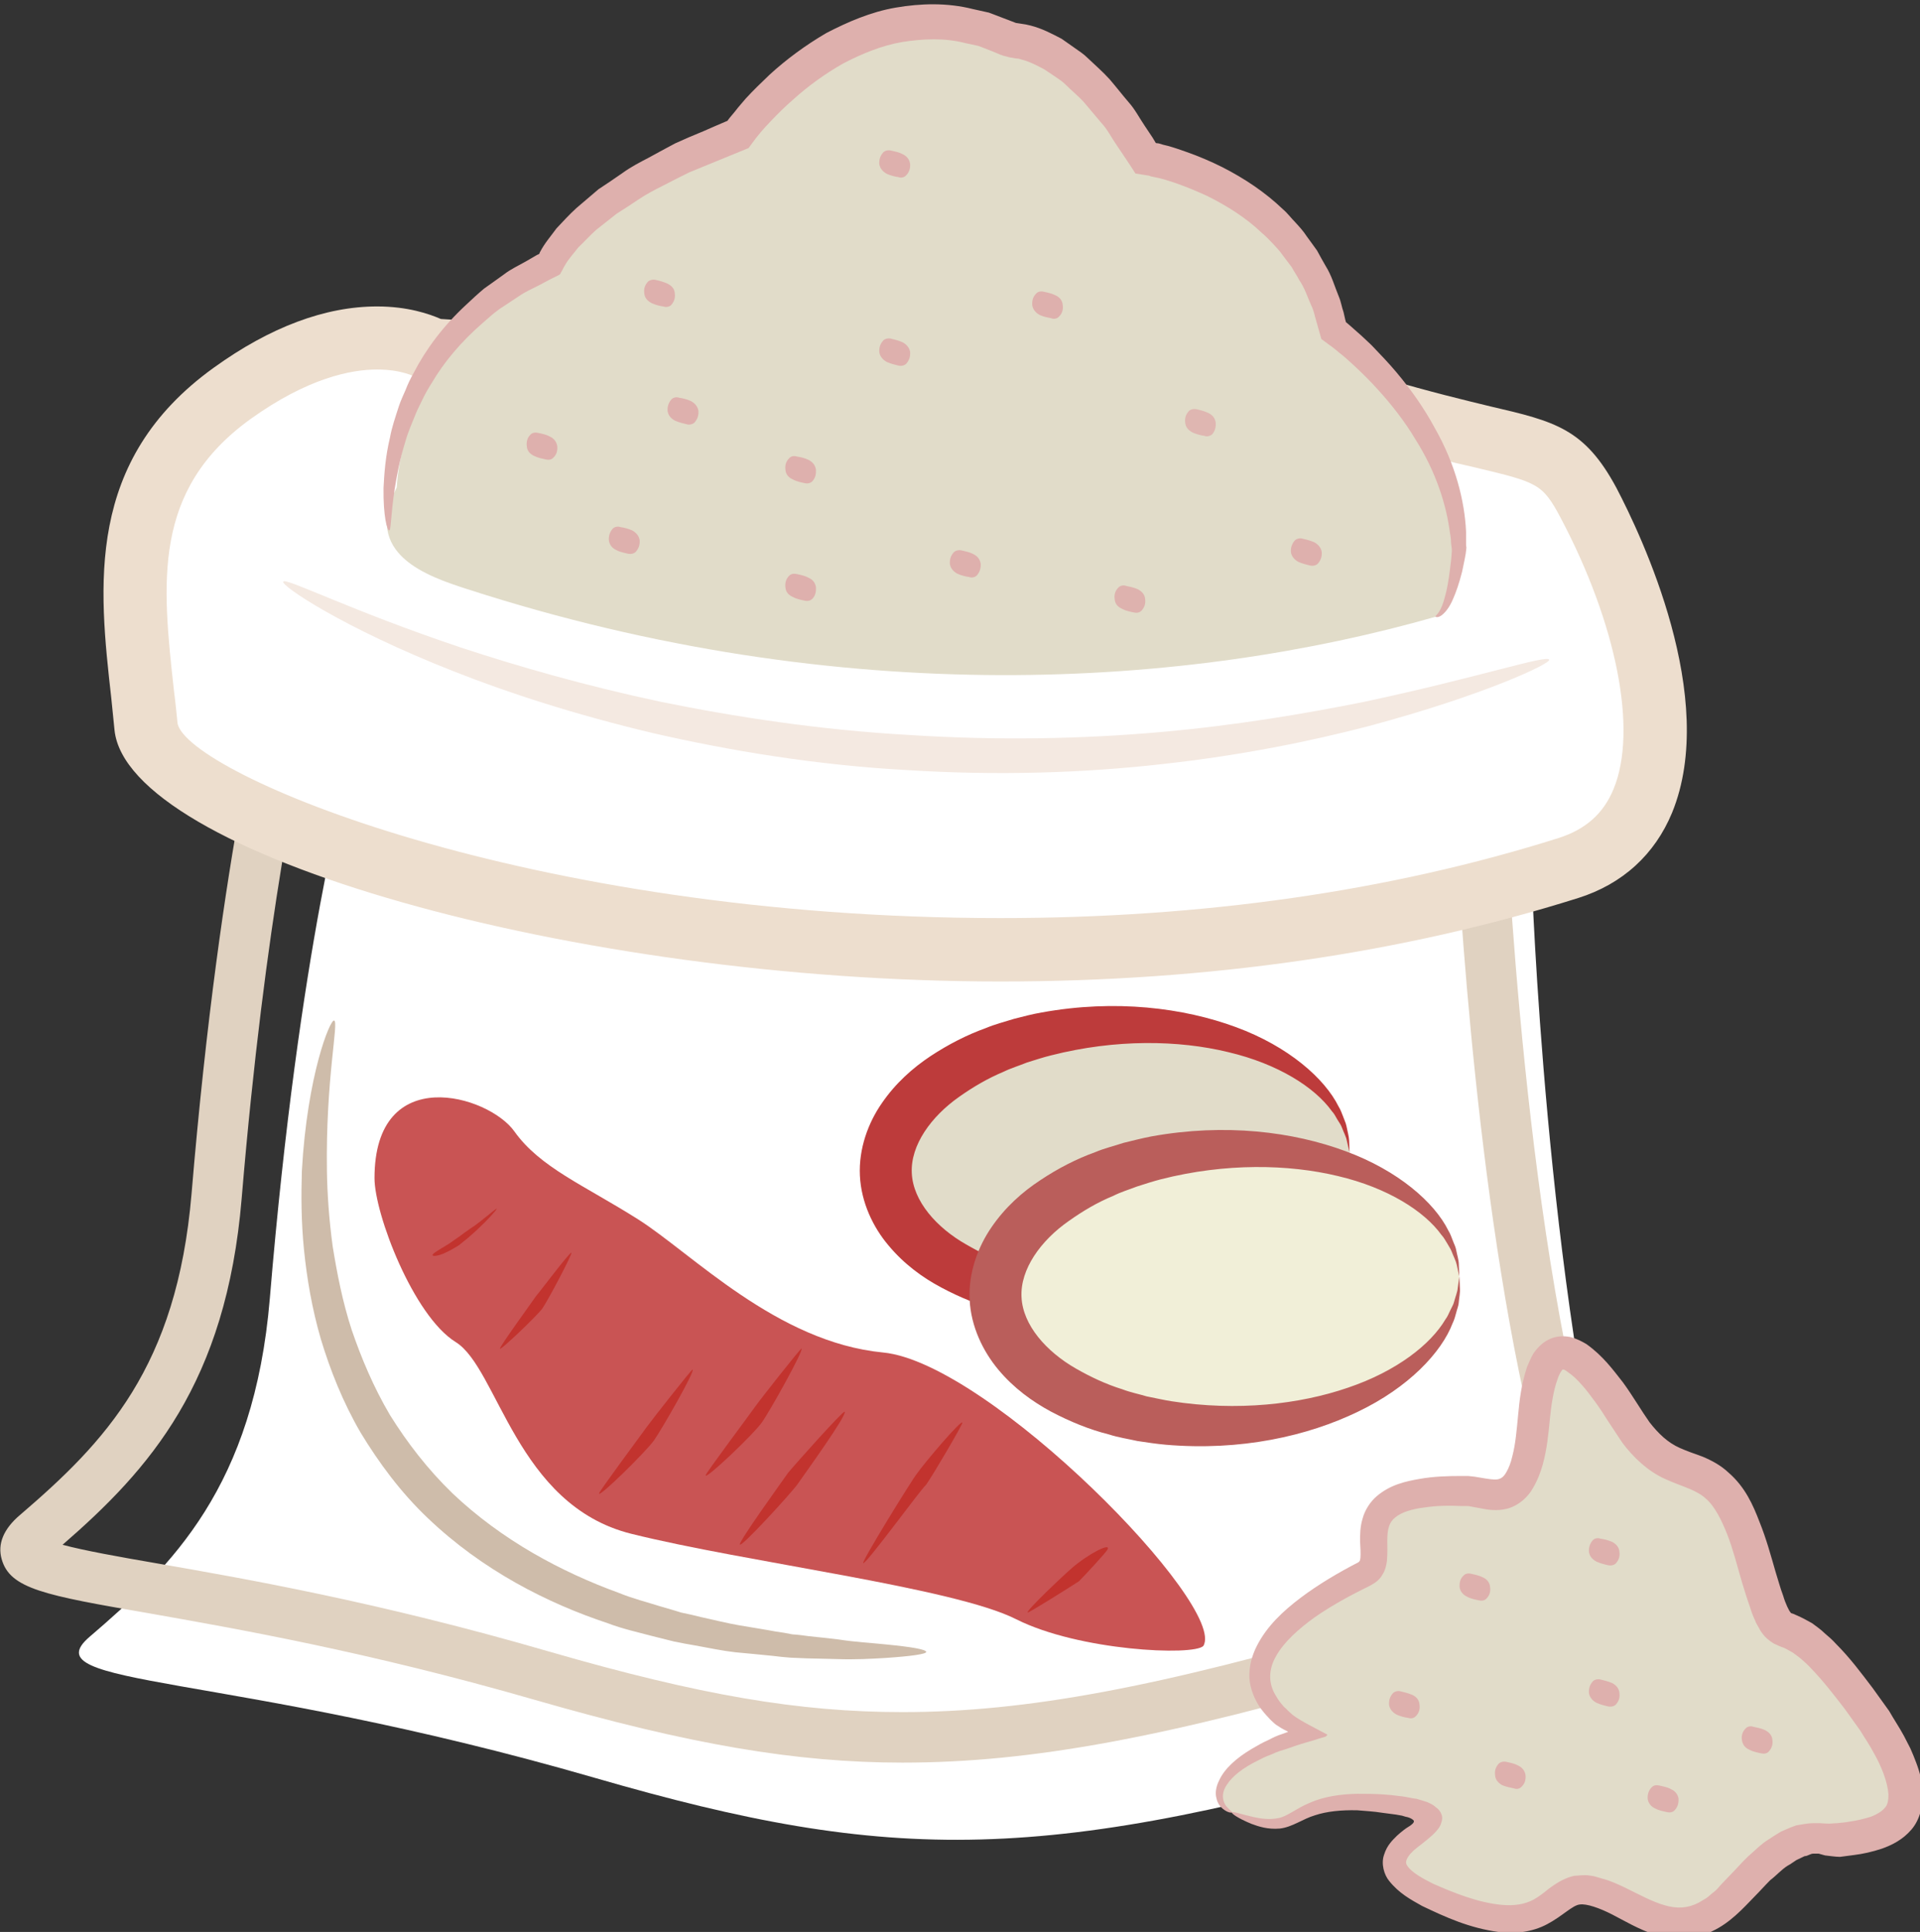 <?xml version="1.0" encoding="UTF-8" standalone="no"?>
<!-- Created with Inkscape (http://www.inkscape.org/) -->

<svg
   xmlns:dc="http://purl.org/dc/elements/1.1/"
   xmlns:cc="http://creativecommons.org/ns#"
   xmlns:rdf="http://www.w3.org/1999/02/22-rdf-syntax-ns#"
   xmlns:svg="http://www.w3.org/2000/svg"
   xmlns="http://www.w3.org/2000/svg"
   xmlns:sodipodi="http://sodipodi.sourceforge.net/DTD/sodipodi-0.dtd"
   xmlns:inkscape="http://www.inkscape.org/namespaces/inkscape"
   width="1582.26mm"
   height="1591.728mm"
   viewBox="0 0 1582.26 1591.728"
   version="1.1"
   id="svg8"
   inkscape:version="0.92.4 (5da689c313, 2019-01-14)"
   sodipodi:docname="4760.svg">
  <rect x="0" y="0" width="1582.26" height="1591.728" fill="#333333" stroke="none"/>
  <defs
     id="defs2">
    <style
       type="text/css"
       id="style2"><![CDATA[
    .fil0 {fill:#351E04;fill-rule:nonzero}
    .fil2 {fill:#C1A06C;fill-rule:nonzero}
    .fil4 {fill:#D3B785;fill-rule:nonzero}
    .fil1 {fill:#DBC49A;fill-rule:nonzero}
    .fil3 {fill:#EDDBB7;fill-rule:nonzero}
   ]]></style>
    <style
       type="text/css"
       id="style2-8"><![CDATA[
    .fil4 {fill:#B2A159;fill-rule:nonzero}
    .fil6 {fill:#CEBCAA;fill-rule:nonzero}
    .fil1 {fill:#E0D2C1;fill-rule:nonzero}
    .fil7 {fill:#E8D99A;fill-rule:nonzero}
    .fil2 {fill:#EDDECE;fill-rule:nonzero}
    .fil3 {fill:#EDE4BE;fill-rule:nonzero}
    .fil5 {fill:#F4E9E1;fill-rule:nonzero}
    .fil0 {fill:white;fill-rule:nonzero}
   ]]></style>
    <style
       type="text/css"
       id="style2-3"><![CDATA[
    .fil5 {fill:#BA5E5B;fill-rule:nonzero}
    .fil3 {fill:#BD3B3B;fill-rule:nonzero}
    .fil1 {fill:#C2332E;fill-rule:nonzero}
    .fil0 {fill:#C95454;fill-rule:nonzero}
    .fil2 {fill:#E1DCC9;fill-rule:nonzero}
    .fil4 {fill:#F1EFD8;fill-rule:nonzero}
   ]]></style>
  </defs>
  <sodipodi:namedview
     id="base"
     pagecolor="#ffffff"
     bordercolor="#666666"
     borderopacity="1.0"
     inkscape:pageopacity="0.0"
     inkscape:pageshadow="2"
     inkscape:zoom="0.0875"
     inkscape:cx="7154.2853"
     inkscape:cy="3236.5628"
     inkscape:document-units="mm"
     inkscape:current-layer="Vrstva_x0020_1-7"
     showgrid="false"
     inkscape:window-width="1920"
     inkscape:window-height="1051"
     inkscape:window-x="-9"
     inkscape:window-y="-9"
     inkscape:window-maximized="1" />
  <g
     inkscape:label="Vrstva 1"
     inkscape:groupmode="layer"
     id="layer1"
     transform="translate(2152.33,828.459)">
    <g
       transform="matrix(0.265,0,0,0.265,-2733.683,-3722.944)"
       id="Vrstva_x0020_1">
      <g
         transform="matrix(1.114,0,0,1.114,-6499.145,-2949.8)"
         id="Vrstva_x0020_1-7">
        <path
           d="m 12079.571,14908.714 c 0,0 38,1128 241,1901 109,416 328,324 219,444 -100,110 -501,18 -733,86 -1083,317 -1510,316 -2342,75 -1037,-300 -1578,-251 -1411,-394 230,-197 459,-419 503,-944 82,-985 219,-1458 219,-1458 z"
           style="fill:#ffffff;fill-rule:nonzero"
           id="path7-9"
           class="fil0"
           inkscape:connector-curvature="0" />
        <path
           d="m 7978,16764 c 59,16 159,34 264,52 247,43 619,108 1094,246 422,122 698,169 987,169 344,0 713,-69 1315,-245 116,-34 258,-32 388,-30 26,0 51,0 75,0 54,0 196,0 234,-32 -59,-46 -165,-132 -231,-382 -176,-667 -229,-1606 -241,-1854 l -3183,-280 c -37,152 -137,611 -202,1389 -43,517 -258,757 -500,967 z m 2345,608 c -299,0 -596,-51 -1026,-175 -468,-135 -836,-199 -1079,-242 -290,-50 -387,-68 -410,-151 -12,-42 5,-84 51,-123 238,-204 438,-412 479,-896 82,-981 216,-1452 221,-1472 l 16,-56 3425,301 2,62 c 0,12 39,1130 238,1886 55,209 136,272 185,309 29,23 62,48 66,94 4,43 -22,78 -48,107 -68,75 -201,81 -342,81 -25,0 -50,0 -76,0 -26,-1 -52,-1 -78,-1 -91,0 -193,3 -269,25 -617,181 -996,251 -1355,251 z"
           style="fill:#e0d2c1;fill-rule:nonzero"
           id="path9-9"
           class="fil1"
           inkscape:connector-curvature="0" />
        <path
           d="m 9010,13430 c 0,0 -208,-131 -558,120 -350,252 -274,602 -241,930 33,329 2167,963 3972,394 364,-114 259,-632 55,-1017 -99,-186 -154,-132 -591,-263 z"
           style="fill:#ffffff;fill-rule:nonzero"
           id="path11-2"
           class="fil0"
           inkscape:connector-curvature="0" />
        <path
           d="m 8856,13484 c -73,0 -194,24 -353,138 -276,199 -247,458 -214,759 4,30 7,61 10,91 29,139 971,543 2297,543 v 0 c 564,0 1089,-75 1560,-224 74,-24 124,-68 152,-137 67,-163 9,-459 -148,-756 -51,-96 -65,-99 -236,-140 -71,-16 -167,-39 -293,-76 l -2649,-165 -19,-12 c 0,0 -37,-21 -107,-21 z m 1740,1708 v 0 c -1190,0 -2438,-355 -2473,-702 -3,-30 -6,-59 -9,-89 -35,-311 -74,-663 286,-922 158,-114 312,-171 456,-171 86,0 146,21 178,35 l 2628,164 10,3 c 126,37 218,59 292,77 181,42 263,62 352,228 69,132 286,586 155,906 -48,116 -138,199 -262,238 -489,154 -1031,233 -1613,233 z"
           style="fill:#eddece;fill-rule:nonzero"
           id="path13"
           class="fil2"
           inkscape:connector-curvature="0" />
        <path
           d="m 8911,13813 c 0,0 11,-416 427,-624 0,0 77,-197 525,-361 0,0 329,-470 766,-262 0,0 175,-11 372,328 0,0 438,66 525,481 0,0 351,252 351,613 0,0 -19,173 -66,186 -689,197 -1652,263 -2703,-77 -112,-36 -295,-98 -197,-284 z"
           style="fill:#e1dcc9;fill-opacity:1;fill-rule:nonzero"
           id="path15-1"
           class="fil3"
           inkscape:connector-curvature="0" />
        <path
           d="m 11811,14174 c -1,-3 4,-5 9,-13 6,-9 12,-23 17,-43 6,-20 10,-45 14,-76 2,-15 4,-31 5,-49 1,-6 -1,-15 -2,-25 0,-9 -1,-18 -3,-28 -10,-77 -38,-169 -97,-262 -28,-47 -64,-94 -106,-140 -21,-23 -44,-46 -68,-68 -12,-11 -24,-22 -37,-32 -14,-12 -22,-18 -51,-39 -5,-18 -10,-35 -15,-53 -4,-13 -6,-26 -12,-38 -11,-24 -19,-51 -35,-74 -6,-12 -14,-23 -21,-36 -8,-11 -17,-22 -25,-33 -8,-12 -18,-22 -28,-33 -10,-10 -20,-21 -31,-30 -43,-41 -95,-74 -151,-102 -28,-13 -57,-25 -88,-36 -15,-5 -30,-10 -46,-14 -8,-2 -16,-3 -24,-5 l -5,-2 -13,-2 -25,-4 c -17,-27 -35,-53 -53,-80 -14,-20 -25,-43 -42,-61 -16,-19 -32,-38 -48,-57 -16,-18 -35,-33 -53,-51 -9,-9 -19,-15 -29,-22 l -30,-20 c -21,-11 -42,-22 -63,-27 -5,-2 -10,-3 -14,-3 l -7,-1 c -7,-2 -11,-1 -19,-4 l -12,-3 c -4,-2 -4,-2 -6,-2 l -9,-4 -17,-7 -36,-14 -37,-8 c -58,-15 -118,-12 -176,-3 -58,10 -113,33 -165,60 -51,29 -98,63 -141,102 -22,19 -42,39 -62,60 -9,10 -19,20 -28,31 l -13,16 -20,27 c -56,23 -112,46 -166,68 -24,12 -48,24 -71,36 -24,12 -47,24 -68,38 -21,14 -42,28 -63,41 -19,15 -38,30 -57,45 -18,16 -33,33 -50,49 -13,17 -29,34 -38,51 -1,2 -1,1 -3,5 l -4,8 -4,7 -2,4 c -1,1 -2,1 -3,2 l -26,13 c -10,5 -20,11 -30,16 -20,10 -40,19 -57,31 -18,12 -36,24 -53,35 -17,12 -32,26 -47,39 -60,52 -108,109 -142,167 -9,14 -17,28 -24,42 -7,15 -14,28 -20,42 -11,28 -23,54 -30,80 -16,51 -24,96 -30,133 -11,74 -10,115 -15,115 -6,1 -17,-40 -16,-118 2,-39 5,-87 18,-141 5,-28 15,-57 25,-88 5,-15 12,-30 19,-46 6,-16 14,-32 23,-48 33,-64 82,-130 146,-189 16,-15 32,-30 50,-45 18,-13 37,-26 56,-40 18,-14 40,-24 61,-36 10,-6 21,-12 31,-18 l 5,-2 v -1 h 1 c 0,0 0,-1 1,-2 0,0 0,-1 -1,1 0,1 1,-3 2,-4 13,-25 30,-44 46,-66 18,-19 36,-39 56,-57 20,-17 41,-35 61,-52 23,-15 45,-30 68,-46 22,-16 47,-29 72,-42 24,-13 49,-27 74,-40 26,-12 52,-23 79,-34 22,-10 44,-19 67,-29 0,0 0,0 0,0 l 6,-8 15,-18 c 9,-12 20,-24 30,-36 21,-23 44,-45 67,-67 47,-43 100,-82 158,-116 60,-31 124,-59 194,-71 70,-12 144,-14 215,4 l 45,10 42,16 34,13 c -2,0 0,0 1,0 l 13,2 c 9,1 18,3 26,5 32,8 60,23 87,37 l 37,26 c 13,9 25,17 35,27 21,20 43,39 62,60 18,21 35,43 53,64 18,20 30,44 45,66 l 22,33 9,15 v -1 1 l 8,1 c 9,3 17,5 26,7 18,5 35,11 52,17 34,12 67,26 99,42 63,32 121,71 170,118 13,11 23,25 35,37 11,12 22,24 31,38 10,14 20,27 29,40 8,15 16,29 24,43 17,27 25,57 37,86 6,14 8,29 13,43 l 5,22 c 2,5 1,5 1,5 l 1,1 c 0,0 19,16 32,28 13,11 26,24 39,36 24,25 48,50 69,75 43,51 79,103 107,155 59,103 84,206 88,290 0,11 0,21 0,31 0,5 0,10 1,15 -1,2 0,5 -1,8 l -1,8 c -3,18 -7,35 -10,50 -8,32 -17,58 -26,78 -9,21 -20,35 -30,43 -5,4 -10,6 -13,6 -3,0 -5,0 -5,-1 z"
           style="fill:#deb0ad;fill-opacity:1;fill-rule:nonzero"
           id="path17-0"
           class="fil4"
           inkscape:connector-curvature="0" />
        <path
           d="m 12128,14294 c 4,11 -182,99 -503,185 -161,42 -356,82 -575,106 -218,25 -461,33 -715,17 -254,-14 -494,-54 -708,-103 -215,-51 -404,-112 -558,-173 -310,-122 -482,-239 -475,-250 7,-12 188,81 499,185 155,51 342,105 553,150 211,43 446,79 695,93 248,16 486,11 701,-8 215,-19 407,-52 567,-84 320,-68 514,-133 519,-118 z"
           style="fill:#f4e9e1;fill-rule:nonzero"
           id="path19-6"
           class="fil5"
           inkscape:connector-curvature="0" />
        <path
           d="m 9338,13671 c 11,5 19,14 21,27 1,13 -2,24 -11,32 -5,6 -14,7 -21,5 -9,-2 -21,-4 -33,-10 -11,-5 -19,-14 -20,-26 -2,-14 2,-25 10,-33 5,-6 14,-7 22,-5 9,2 21,4 32,10 z"
           style="fill:#deb0ad;fill-opacity:1;fill-rule:nonzero"
           id="path21"
           class="fil4"
           inkscape:connector-curvature="0" />
        <path
           d="m 9568,13933 c 11,6 19,15 21,27 1,14 -3,24 -11,33 -5,5 -14,7 -22,5 -8,-2 -21,-4 -32,-10 -11,-5 -19,-14 -21,-27 -1,-13 3,-24 11,-33 5,-5 14,-7 22,-4 8,1 21,4 32,9 z"
           style="fill:#deb0ad;fill-opacity:1;fill-rule:nonzero"
           id="path23"
           class="fil4"
           inkscape:connector-curvature="0" />
        <path
           d="m 9732,13572 c 11,6 19,15 21,27 1,14 -3,24 -11,33 -5,5 -14,7 -21,5 -9,-2 -21,-5 -33,-10 -11,-6 -19,-14 -21,-27 -1,-13 3,-24 11,-33 5,-5 14,-7 22,-4 8,1 21,4 32,9 z"
           style="fill:#deb0ad;fill-opacity:1;fill-rule:nonzero"
           id="path25"
           class="fil4"
           inkscape:connector-curvature="0" />
        <path
           d="m 9666,13244 c 12,6 20,14 21,27 2,13 -2,24 -10,33 -5,5 -14,7 -22,4 -9,-1 -21,-4 -32,-9 -12,-6 -20,-15 -21,-27 -2,-14 2,-24 10,-33 5,-5 15,-7 22,-5 9,2 21,5 32,10 z"
           style="fill:#deb0ad;fill-opacity:1;fill-rule:nonzero"
           id="path27"
           class="fil4"
           inkscape:connector-curvature="0" />
        <path
           d="m 10060,13736 c 12,6 19,15 21,27 1,14 -2,24 -10,33 -6,6 -15,7 -22,5 -9,-2 -21,-4 -32,-10 -12,-5 -20,-14 -21,-27 -2,-13 2,-24 10,-32 5,-6 14,-8 22,-5 9,1 21,4 32,9 z"
           style="fill:#deb0ad;fill-opacity:1;fill-rule:nonzero"
           id="path29"
           class="fil4"
           inkscape:connector-curvature="0" />
        <path
           d="m 10060,14065 c 12,5 19,14 21,26 1,14 -2,25 -10,33 -6,6 -15,7 -22,5 -9,-2 -21,-4 -32,-10 -12,-5 -20,-14 -21,-26 -2,-14 2,-25 10,-33 5,-6 14,-7 22,-5 9,2 21,4 32,10 z"
           style="fill:#deb0ad;fill-opacity:1;fill-rule:nonzero"
           id="path31"
           class="fil4"
           inkscape:connector-curvature="0" />
        <path
           d="m 10520,13999 c 11,5 19,14 21,27 1,13 -3,24 -11,33 -5,5 -14,7 -22,4 -8,-1 -21,-4 -32,-9 -11,-6 -19,-15 -21,-27 -1,-14 3,-24 11,-33 5,-5 14,-7 22,-5 8,2 21,4 32,10 z"
           style="fill:#deb0ad;fill-opacity:1;fill-rule:nonzero"
           id="path33"
           class="fil4"
           inkscape:connector-curvature="0" />
        <path
           d="m 10323,13408 c 11,6 19,15 21,27 1,14 -3,24 -11,33 -5,5 -14,7 -22,5 -8,-2 -21,-5 -32,-10 -11,-6 -19,-15 -21,-27 -1,-14 3,-24 11,-33 5,-5 14,-7 22,-5 8,2 21,5 32,10 z"
           style="fill:#deb0ad;fill-opacity:1;fill-rule:nonzero"
           id="path35"
           class="fil4"
           inkscape:connector-curvature="0" />
        <path
           d="m 10323,12883 c 11,5 19,14 21,27 1,13 -3,24 -11,32 -5,6 -14,8 -22,5 -8,-1 -21,-4 -32,-9 -11,-6 -19,-15 -21,-27 -1,-14 3,-24 11,-33 5,-5 14,-7 22,-5 8,2 21,4 32,10 z"
           style="fill:#deb0ad;fill-opacity:1;fill-rule:nonzero"
           id="path37"
           class="fil4"
           inkscape:connector-curvature="0" />
        <path
           d="m 10750,13277 c 11,5 19,14 20,27 2,13 -2,24 -10,32 -5,6 -14,8 -22,5 -9,-2 -21,-4 -32,-9 -11,-6 -19,-15 -21,-27 -1,-14 2,-24 11,-33 5,-6 14,-7 21,-5 9,2 21,4 33,10 z"
           style="fill:#deb0ad;fill-opacity:1;fill-rule:nonzero"
           id="path39"
           class="fil4"
           inkscape:connector-curvature="0" />
        <path
           d="m 11176,13605 c 12,6 19,14 21,27 1,13 -2,24 -10,33 -6,5 -15,7 -22,4 -9,-1 -21,-4 -32,-9 -12,-6 -20,-15 -21,-27 -2,-14 2,-24 10,-33 5,-5 14,-7 22,-5 9,2 21,5 32,10 z"
           style="fill:#dfb6b1;fill-opacity:1;fill-rule:nonzero"
           id="path41"
           class="fil4"
           inkscape:connector-curvature="0" />
        <path
           d="m 10979,14097 c 12,6 20,15 21,27 2,14 -2,24 -10,33 -6,6 -14,7 -22,5 -9,-2 -21,-4 -32,-10 -12,-5 -20,-14 -21,-27 -2,-13 2,-24 10,-32 5,-6 15,-8 22,-5 9,2 21,4 32,9 z"
           style="fill:#deb2ae;fill-opacity:1;fill-rule:nonzero"
           id="path43"
           class="fil4"
           inkscape:connector-curvature="0" />
        <path
           d="m 11472,13966 c 11,6 19,15 21,27 1,14 -3,24 -11,33 -5,5 -14,7 -22,5 -8,-2 -21,-5 -32,-10 -11,-6 -19,-15 -21,-27 -1,-13 3,-24 11,-33 5,-5 14,-7 21,-5 9,2 21,5 33,10 z"
           style="fill:#deb0ad;fill-opacity:1;fill-rule:nonzero"
           id="path45"
           class="fil4"
           inkscape:connector-curvature="0" />
        <path
           d="m 10389,17063 c 0,6 -41,12 -115,17 -37,2 -82,5 -135,3 -26,-1 -54,-1 -84,-2 -15,-1 -31,-1 -46,-2 -16,-1 -32,-3 -49,-5 -33,-3 -68,-7 -104,-10 -36,-4 -73,-12 -112,-19 -19,-3 -39,-7 -59,-11 -20,-5 -40,-10 -60,-15 -41,-11 -83,-20 -125,-36 -169,-56 -350,-148 -502,-293 -76,-72 -137,-155 -188,-239 -50,-86 -85,-175 -111,-261 -25,-86 -39,-170 -47,-249 -8,-79 -8,-153 -6,-220 15,-268 79,-424 90,-420 14,3 -24,163 -20,421 1,64 6,135 16,209 12,74 27,153 53,233 27,79 61,160 107,238 48,77 105,151 174,218 139,132 305,220 464,278 39,16 79,26 117,38 20,6 39,11 57,17 19,4 38,8 57,13 37,8 72,17 107,23 35,6 68,11 100,17 16,2 32,5 47,8 16,1 31,3 45,5 29,3 57,6 82,9 52,8 96,10 133,14 73,7 113,14 114,21 z"
           style="fill:#cebcaa;fill-rule:nonzero"
           id="path47"
           class="fil6"
           inkscape:connector-curvature="0" />
        <path
           d="m 11242,17511 c -68,-31 -54,-142 208,-219 0,0 -383,-175 164,-448 83,-41 -103,-242 285,-230 68,2 164,77 186,-197 22,-273 120,-230 262,0 143,230 252,33 351,383 98,350 43,55 295,394 252,339 87,378 -55,394 -79,8 -120,-44 -284,142 -164,186 -274,33 -405,0 -131,-33 -98,175 -438,22 -339,-153 208,-219 -120,-263 -328,-43 -230,121 -449,22 z"
           style="fill:#e1dcc9;fill-opacity:1;fill-rule:nonzero"
           id="path49"
           class="fil7"
           inkscape:connector-curvature="0" />
        <path
           d="m 11242,17511 c 2,-4 22,4 61,13 19,4 43,8 68,3 25,-4 50,-27 89,-43 38,-17 84,-24 132,-25 24,0 50,0 76,2 13,1 26,2 39,4 8,1 12,1 22,3 10,2 19,4 29,5 10,3 20,6 29,9 9,4 18,8 24,14 7,5 13,11 16,20 4,9 2,18 -1,26 -8,29 -70,66 -81,80 -9,8 -15,19 -16,24 -1,6 -1,9 5,17 13,17 42,33 70,47 59,26 126,53 192,59 33,3 63,-1 89,-15 14,-8 26,-17 43,-31 17,-12 39,-28 69,-35 14,-1 30,-3 43,-1 7,1 14,2 20,4 l 17,5 c 23,6 44,16 63,25 39,19 75,39 110,49 34,10 64,9 95,-7 7,-4 15,-9 22,-13 8,-6 15,-13 22,-18 8,-6 14,-15 21,-22 l 23,-24 c 17,-17 32,-35 50,-52 19,-16 35,-34 58,-48 12,-8 23,-15 35,-22 14,-6 27,-12 42,-17 14,-2 31,-6 45,-6 h 21 l 17,1 c 13,1 20,-1 30,-1 10,-1 23,-2 33,-4 22,-3 43,-8 62,-14 18,-7 32,-16 39,-25 8,-8 10,-21 10,-37 -2,-34 -19,-78 -42,-118 -11,-21 -25,-41 -37,-61 -14,-20 -29,-40 -43,-60 -30,-39 -61,-79 -94,-113 -8,-9 -17,-17 -25,-24 -9,-8 -18,-14 -26,-20 -9,-5 -17,-10 -26,-14 -7,-2 -11,-4 -22,-9 -8,-3 -21,-13 -29,-21 -7,-8 -14,-17 -17,-24 -4,-7 -9,-15 -11,-21 -6,-13 -11,-26 -14,-37 -9,-25 -16,-48 -23,-71 -14,-48 -25,-92 -41,-133 -16,-40 -35,-79 -60,-100 -13,-12 -27,-19 -45,-27 -19,-8 -43,-16 -67,-27 -50,-22 -91,-62 -121,-102 -14,-21 -28,-42 -39,-59 -12,-19 -23,-36 -36,-54 -24,-33 -51,-67 -77,-84 -6,-5 -11,-7 -12,-7 -1,0 -1,0 -2,0 1,-3 -9,9 -14,25 -12,32 -18,72 -22,112 -4,41 -8,85 -20,128 -6,22 -15,45 -28,67 -13,23 -38,47 -70,56 -31,8 -57,3 -77,-1 l -27,-5 c -4,-1 -6,-1 -10,-1 h -13 c -37,-2 -73,-1 -106,4 -33,4 -64,13 -81,28 -17,13 -22,33 -22,65 0,16 1,33 -1,56 -1,10 -5,28 -13,39 -7,13 -19,22 -32,29 -59,29 -110,57 -156,89 -46,33 -86,69 -108,108 -23,39 -22,79 0,113 5,9 11,17 17,24 3,4 7,8 11,11 5,6 12,11 18,17 27,20 66,38 97,55 -3,3 -3,5 -7,6 l -17,5 c -11,4 -22,7 -33,10 -21,6 -41,13 -61,20 -22,6 -31,11 -43,16 -12,4 -23,10 -33,15 -41,20 -72,44 -87,68 -17,25 -11,47 -2,59 10,12 18,16 16,18 0,1 -10,2 -25,-10 -7,-6 -15,-15 -18,-30 -4,-14 -1,-32 7,-48 15,-34 49,-64 91,-89 11,-6 22,-13 34,-19 12,-5 26,-13 31,-15 7,-3 14,-6 21,-8 l 11,-4 5,-2 c 0,-1 -4,-2 -5,-3 -11,-5 -20,-11 -29,-17 -2,-2 -4,-3 -7,-6 -4,-4 -9,-8 -13,-13 -9,-9 -17,-19 -25,-30 -15,-23 -27,-51 -29,-82 -1,-31 7,-62 21,-89 28,-55 73,-97 122,-134 49,-37 105,-70 161,-99 4,-3 5,-4 6,-13 1,-11 0,-28 -1,-46 0,-19 0,-40 7,-63 6,-23 21,-47 40,-63 38,-32 80,-41 120,-48 40,-7 79,-8 119,-8 h 15 c 7,1 13,1 19,2 l 30,5 c 18,3 32,4 39,1 6,-2 12,-6 19,-18 7,-12 13,-27 17,-45 9,-34 12,-72 16,-113 4,-44 9,-87 25,-136 5,-12 10,-24 18,-38 8,-12 23,-29 41,-38 19,-10 40,-12 61,-8 20,5 34,13 46,20 46,33 73,70 102,107 27,37 52,80 74,111 25,32 51,57 85,72 18,8 38,15 63,24 24,10 51,24 73,45 46,40 68,90 86,137 19,47 32,95 45,140 7,22 13,45 21,66 6,21 17,44 21,47 1,1 -2,0 2,2 1,0 9,3 15,6 14,6 29,14 43,22 12,9 25,18 35,28 12,10 22,19 31,29 40,40 71,82 103,124 15,21 31,43 46,64 13,23 28,45 41,69 l 18,35 c 6,13 11,26 16,39 10,26 18,55 19,87 0,33 -7,72 -32,101 -24,28 -54,43 -82,53 -27,9 -54,15 -79,18 -13,2 -25,3 -38,5 -14,0 -31,-3 -42,-4 l -18,-5 h -14 c -10,0 -16,7 -25,7 l -23,11 c -8,5 -17,12 -25,16 -16,10 -32,28 -48,40 -15,15 -30,32 -45,47 -31,32 -67,72 -116,95 -49,26 -112,27 -159,11 -48,-16 -86,-39 -121,-57 -35,-18 -72,-31 -91,-28 -20,2 -49,33 -91,55 -43,23 -92,27 -133,22 -84,-11 -151,-42 -216,-73 -32,-18 -64,-35 -92,-70 -14,-17 -23,-48 -14,-73 8,-26 23,-40 36,-53 13,-12 27,-22 29,-23 5,-3 10,-6 15,-11 2,-2 4,-5 3,-8 -2,-2 -4,-4 -6,-5 -5,-3 -11,-5 -17,-6 l -10,-3 -17,-3 c -13,-2 -25,-3 -38,-5 -24,-4 -48,-5 -70,-7 -45,-1 -85,3 -118,14 -34,10 -63,33 -98,37 -34,3 -60,-6 -79,-13 -39,-16 -56,-29 -55,-32 z"
           style="fill:#deb0ad;fill-opacity:1;fill-rule:nonzero"
           id="path51"
           class="fil4"
           inkscape:connector-curvature="0" />
        <path
           d="m 11943,16855 c 11,5 19,14 20,27 2,13 -2,24 -10,32 -5,6 -14,7 -22,5 -9,-2 -21,-4 -32,-10 -11,-5 -19,-14 -21,-26 -1,-14 2,-25 11,-33 5,-6 14,-7 21,-5 9,2 21,4 33,10 z"
           style="fill:#deb0ad;fill-opacity:1;fill-rule:nonzero"
           id="path53"
           class="fil4"
           inkscape:connector-curvature="0" />
        <path
           d="m 12468,17446 c 11,5 19,14 21,26 1,14 -3,25 -11,33 -5,6 -14,7 -22,5 -8,-2 -21,-4 -32,-10 -11,-5 -19,-14 -21,-26 -1,-14 3,-25 11,-33 5,-6 14,-7 22,-5 8,2 21,4 32,10 z"
           style="fill:#deb0ad;fill-opacity:1;fill-rule:nonzero"
           id="path55"
           class="fil4"
           inkscape:connector-curvature="0" />
        <path
           d="m 12304,16756 c 11,6 19,15 20,27 2,14 -2,24 -10,33 -5,5 -14,7 -22,5 -9,-2 -21,-5 -32,-10 -11,-6 -19,-14 -21,-27 -1,-13 3,-24 11,-33 5,-5 14,-7 21,-4 9,1 21,4 33,9 z"
           style="fill:#deb0ad;fill-opacity:1;fill-rule:nonzero"
           id="path57"
           class="fil4"
           inkscape:connector-curvature="0" />
        <path
           d="m 11746,17183 c 11,5 19,14 20,27 2,13 -2,24 -10,32 -5,6 -14,8 -22,5 -9,-1 -21,-4 -32,-9 -11,-6 -19,-15 -21,-27 -1,-14 3,-24 11,-33 5,-5 14,-7 21,-5 9,2 21,5 33,10 z"
           style="fill:#deb0ad;fill-opacity:1;fill-rule:nonzero"
           id="path59"
           class="fil4"
           inkscape:connector-curvature="0" />
        <path
           d="m 12041,17380 c 11,5 19,14 21,27 1,13 -2,24 -11,32 -5,6 -14,8 -21,5 -9,-2 -21,-4 -33,-9 -11,-6 -19,-15 -20,-27 -2,-14 2,-24 10,-33 5,-5 14,-7 22,-5 9,2 21,4 32,10 z"
           style="fill:#deb0ad;fill-opacity:1;fill-rule:nonzero"
           id="path61"
           class="fil4"
           inkscape:connector-curvature="0" />
        <path
           d="m 12304,17150 c 11,6 19,15 20,27 2,14 -2,24 -10,33 -5,5 -14,7 -22,5 -9,-2 -21,-5 -32,-10 -11,-6 -19,-15 -21,-27 -1,-14 3,-24 11,-33 5,-5 14,-7 21,-5 9,2 21,5 33,10 z"
           style="fill:#deb0ad;fill-opacity:1;fill-rule:nonzero"
           id="path63"
           class="fil4"
           inkscape:connector-curvature="0" />
        <path
           d="m 12730,17281 c 12,6 20,15 21,27 2,14 -2,24 -10,33 -5,6 -14,7 -22,5 -9,-2 -21,-4 -32,-10 -12,-5 -19,-14 -21,-27 -2,-13 2,-24 10,-32 5,-6 15,-8 22,-5 9,2 21,4 32,9 z"
           style="fill:#deb0ad;fill-opacity:1;fill-rule:nonzero"
           id="path65"
           class="fil4"
           inkscape:connector-curvature="0" />
        <g
           transform="matrix(0.784,0,0,0.784,8416.73,4973.123)"
           id="Vrstva_x0020_1-1">
          <path
             inkscape:connector-curvature="0"
             d="m 551.104,13734.254 c 0,127.311 138.239,490.119 289.044,583.552 150.806,92.888 215.281,580.275 625.079,682.451 409.798,102.177 1147.982,191.239 1370.911,304.344 223.477,112.558 629.996,131.136 666.059,95.073 87.424,-140.424 -762.225,-1008.65 -1140.332,-1044.713 -378.654,-36.608 -680.265,-352.425 -872.597,-474.272 -192.878,-121.847 -348.602,-184.136 -440.397,-313.086 -91.795,-128.95 -497.768,-248.065 -497.768,166.651 z"
             style="fill:#c95454;fill-rule:nonzero;stroke-width:0.546"
             id="path7-3"
             class="fil0" />
          <path
             inkscape:connector-curvature="0"
             d="m 986.037,13843.534 c -0.546,4.371 -33.33,40.98 -67.207,72.124 -8.196,8.196 -16.392,14.753 -24.041,21.856 -8.196,7.103 -15.299,13.66 -21.309,18.031 -12.021,9.836 -20.217,15.846 -20.217,16.392 -0.546,0.546 -8.742,6.01 -19.67,12.021 -11.474,7.103 -24.588,13.114 -37.155,19.124 -24.588,9.835 -42.619,10.382 -37.701,2.732 4.371,-7.104 30.052,-20.764 57.918,-38.248 14.206,-10.381 27.866,-19.124 39.887,-27.867 10.928,-8.196 18.031,-13.659 18.578,-13.659 0.546,-0.547 7.103,-4.918 16.938,-12.021 4.371,-2.732 10.382,-7.103 16.938,-11.475 6.01,-4.917 12.567,-9.288 20.217,-15.298 27.32,-21.31 57.918,-48.083 56.825,-43.712 z"
             style="fill:#c2332e;fill-rule:nonzero;stroke-width:0.546"
             id="path9-3"
             class="fil1" />
          <path
             inkscape:connector-curvature="0"
             d="m 2225.267,14565.871 c 8.196,12.568 -139.332,216.921 -168.291,258.446 -21.309,30.052 -203.806,230.034 -204.899,213.642 -2.186,-12.567 141.517,-212.002 171.569,-254.621 28.959,-34.97 196.703,-222.931 201.621,-217.467 z"
             style="fill:#c2332e;fill-rule:nonzero;stroke-width:0.546"
             id="path11-3"
             class="fil1" />
          <path
             inkscape:connector-curvature="0"
             d="m 2071.729,14340.756 c 8.196,6.01 -112.011,221.837 -141.517,263.363 -28.959,41.526 -201.621,205.446 -199.982,187.96 1.093,-8.741 146.981,-203.258 175.394,-243.146 16.938,-24.587 163.919,-210.909 166.105,-208.177 z"
             style="fill:#c2332e;fill-rule:nonzero;stroke-width:0.546"
             id="path13-5"
             class="fil1" />
          <path
             inkscape:connector-curvature="0"
             d="m 1683.786,14415.612 c 8.742,6.01 -108.187,210.363 -137.692,252.435 -28.959,40.435 -197.796,206.539 -195.61,188.508 0.546,-7.103 143.156,-199.435 170.476,-237.137 16.938,-23.494 160.095,-205.992 162.827,-203.806 z"
             style="fill:#c2332e;fill-rule:nonzero;stroke-width:0.546"
             id="path15-8"
             class="fil1" />
          <path
             inkscape:connector-curvature="0"
             d="m 1252.132,13999.804 c 3.825,4.917 -82.506,168.29 -103.269,198.342 -19.124,26.227 -151.352,152.444 -151.352,143.156 0,-8.195 107.094,-156.27 128.95,-187.414 6.01,-5.464 121.3,-159.002 125.671,-154.084 z"
             style="fill:#c2332e;fill-rule:nonzero;stroke-width:0.546"
             id="path17-8"
             class="fil1" />
          <path
             inkscape:connector-curvature="0"
             d="m 2644.354,14604.666 c 1.639,4.917 -99.991,179.218 -128.95,220.745 -21.856,19.67 -213.095,283.033 -224.023,279.209 -9.289,-1.094 177.033,-302.159 189.6,-316.364 30.598,-43.713 160.094,-195.611 163.373,-183.59 z"
             style="fill:#c2332e;fill-rule:nonzero;stroke-width:0.546"
             id="path19-7"
             class="fil1" />
          <path
             inkscape:connector-curvature="0"
             d="m 3160.7,15057.083 c -4.918,9.288 -77.588,88.516 -101.084,112.012 -31.691,20.762 -180.311,114.197 -183.043,111.465 -7.103,-4.918 128.403,-133.321 157.908,-158.456 57.918,-50.269 142.064,-93.434 126.218,-65.021 z"
             style="fill:#c2332e;fill-rule:nonzero;stroke-width:0.546"
             id="path21-8"
             class="fil1" />
          <path
             inkscape:connector-curvature="0"
             d="m 4023.001,13642.552 c 12.622,271.948 -346.533,509.472 -802.075,530.701 -456.115,21.801 -835.924,-180.726 -849.12,-452.674 -12.622,-271.374 346.533,-508.898 802.648,-530.7 455.541,-21.802 835.924,181.299 848.547,452.673 z"
             style="fill:#e1dcc9;fill-rule:nonzero;stroke-width:0.574"
             id="path23-8"
             class="fil2" />
          <path
             inkscape:connector-curvature="0"
             d="m 4023.001,13642.552 c 0,0 -3.442,-14.343 -9.754,-41.308 -2.295,-13.77 -10.901,-29.26 -17.786,-47.62 -3.442,-9.753 -10.327,-18.359 -16.064,-28.113 -5.737,-9.753 -10.9,-20.654 -20.081,-30.407 -60.242,-83.765 -190.478,-167.53 -368.335,-209.412 -176.708,-43.029 -400.464,-47.046 -630.529,11.475 -28.687,6.884 -56.8,16.638 -85.485,25.243 -28.113,11.476 -57.374,20.081 -84.339,33.277 -56.226,23.523 -109.009,54.504 -158.35,89.502 -98.682,69.421 -173.267,171.545 -168.103,271.374 4.59,99.829 88.354,193.921 193.347,253.589 52.209,30.408 107.287,56.226 165.808,74.585 28.113,10.327 57.947,16.638 86.634,24.67 29.833,6.311 58.52,13.196 87.78,17.786 234.656,36.718 457.263,10.9 628.809,-48.194 173.266,-58.52 294.898,-154.333 347.107,-243.261 8.032,-10.327 12.048,-21.802 17.212,-32.129 4.589,-10.327 10.901,-20.081 13.196,-29.26 5.163,-19.507 12.048,-35.572 13.196,-49.341 4.016,-27.539 5.738,-42.456 5.738,-42.456 0,0 0.574,14.917 2.295,43.03 1.147,14.344 -2.869,32.128 -4.589,52.783 -1.147,10.901 -5.737,21.228 -8.606,33.276 -3.442,11.475 -6.311,24.671 -12.622,36.719 -39.587,104.419 -157.202,230.066 -337.353,316.126 -179.004,86.632 -417.101,139.99 -683.886,117.614 -33.276,-2.869 -66.553,-8.606 -100.977,-13.196 -33.276,-8.032 -68.274,-12.621 -102.124,-23.522 -68.848,-17.786 -137.695,-45.326 -205.395,-81.471 -67.126,-35.57 -133.105,-83.764 -188.184,-149.743 -55.078,-64.831 -97.534,-153.185 -102.124,-248.999 -4.59,-96.387 29.834,-188.183 78.027,-257.605 48.767,-71.142 109.582,-125.073 173.267,-167.529 63.684,-41.882 129.663,-75.732 196.789,-99.829 32.703,-13.77 67.126,-22.375 99.829,-32.703 33.276,-8.605 65.979,-17.212 99.255,-22.949 262.769,-47.619 505.456,-16.638 691.919,52.21 187.036,68.847 316.125,183.02 365.466,282.848 7.458,11.475 11.474,24.671 16.064,35.572 4.016,11.475 9.18,21.802 11.475,32.129 4.016,20.654 9.18,37.866 9.753,52.209 1.147,28.113 1.722,43.03 1.722,43.03 z"
             style="fill:#bd3b3b;fill-rule:nonzero;stroke-width:0.574"
             id="path25-9"
             class="fil3" />
          <path
             inkscape:connector-curvature="0"
             d="m 4413.711,14084.325 c 12.622,271.374 -346.533,508.898 -802.074,530.7 -456.116,21.227 -835.925,-181.299 -849.121,-452.673 -12.622,-271.948 346.533,-509.472 802.648,-531.274 455.542,-21.228 835.925,181.298 848.547,453.247 z"
             style="fill:#f1efd8;fill-rule:nonzero;stroke-width:0.574"
             id="path27-1"
             class="fil4" />
          <path
             inkscape:connector-curvature="0"
             d="m 4413.711,14084.325 c 0,0 -3.442,-14.344 -9.18,-41.883 -2.869,-13.77 -11.474,-29.26 -18.359,-47.62 -3.443,-9.179 -10.327,-18.359 -15.491,-28.113 -6.311,-9.753 -11.474,-20.654 -20.654,-30.407 -60.242,-83.765 -190.479,-167.53 -368.335,-209.412 -176.135,-42.456 -400.464,-47.046 -630.529,11.475 -28.687,7.458 -56.8,16.639 -85.486,25.818 -28.113,10.901 -57.373,19.506 -84.338,33.276 -56.225,22.949 -109.009,54.504 -158.349,89.502 -98.682,68.848 -173.267,170.971 -168.103,270.801 4.589,99.829 88.354,193.921 193.347,254.162 52.209,29.834 107.862,56.225 165.808,74.011 28.113,10.901 57.946,16.639 86.633,25.244 29.834,5.738 58.521,12.623 87.781,17.212 234.655,36.719 457.263,10.901 628.808,-48.193 173.266,-58.52 294.898,-154.333 347.107,-243.262 8.032,-10.327 12.048,-21.802 17.212,-32.128 4.59,-10.327 10.901,-19.507 13.197,-29.261 5.163,-19.507 12.048,-35.571 13.196,-49.34 4.016,-27.539 5.737,-41.882 5.737,-41.882 0,0 1.148,14.343 2.296,43.029 1.147,14.343 -2.869,31.555 -4.59,52.783 -1.147,10.328 -5.737,20.654 -8.605,32.703 -3.443,12.048 -6.312,24.67 -12.622,37.292 -39.588,104.419 -157.202,229.493 -337.353,315.552 -179.004,86.633 -417.102,140.564 -683.887,117.614 -33.276,-2.869 -66.552,-8.032 -100.977,-13.195 -33.276,-7.458 -68.274,-12.623 -102.124,-23.523 -68.847,-17.212 -137.695,-45.325 -205.395,-80.896 -67.126,-36.145 -133.105,-83.765 -188.183,-149.744 -54.504,-65.405 -97.534,-153.186 -102.124,-249.572 -4.59,-95.813 29.834,-187.61 78.027,-257.605 48.767,-71.143 109.582,-125.074 173.266,-166.956 63.684,-42.456 129.663,-76.306 196.79,-100.402 32.702,-13.77 67.126,-21.802 99.829,-32.703 33.276,-8.033 65.979,-16.638 99.255,-22.95 262.768,-47.619 505.456,-16.637 691.918,52.784 187.036,68.848 316.125,182.447 365.466,282.275 7.459,12.048 11.475,24.671 16.065,36.145 4.016,11.475 9.753,21.229 11.474,31.555 4.016,21.228 9.754,37.867 9.754,52.21 1.147,28.686 1.721,43.604 1.721,43.604 z"
             style="fill:#ba5e5b;fill-rule:nonzero;stroke-width:0.574"
             id="path29-4"
             class="fil5" />
        </g>
      </g>
    </g>
  </g>
</svg>
